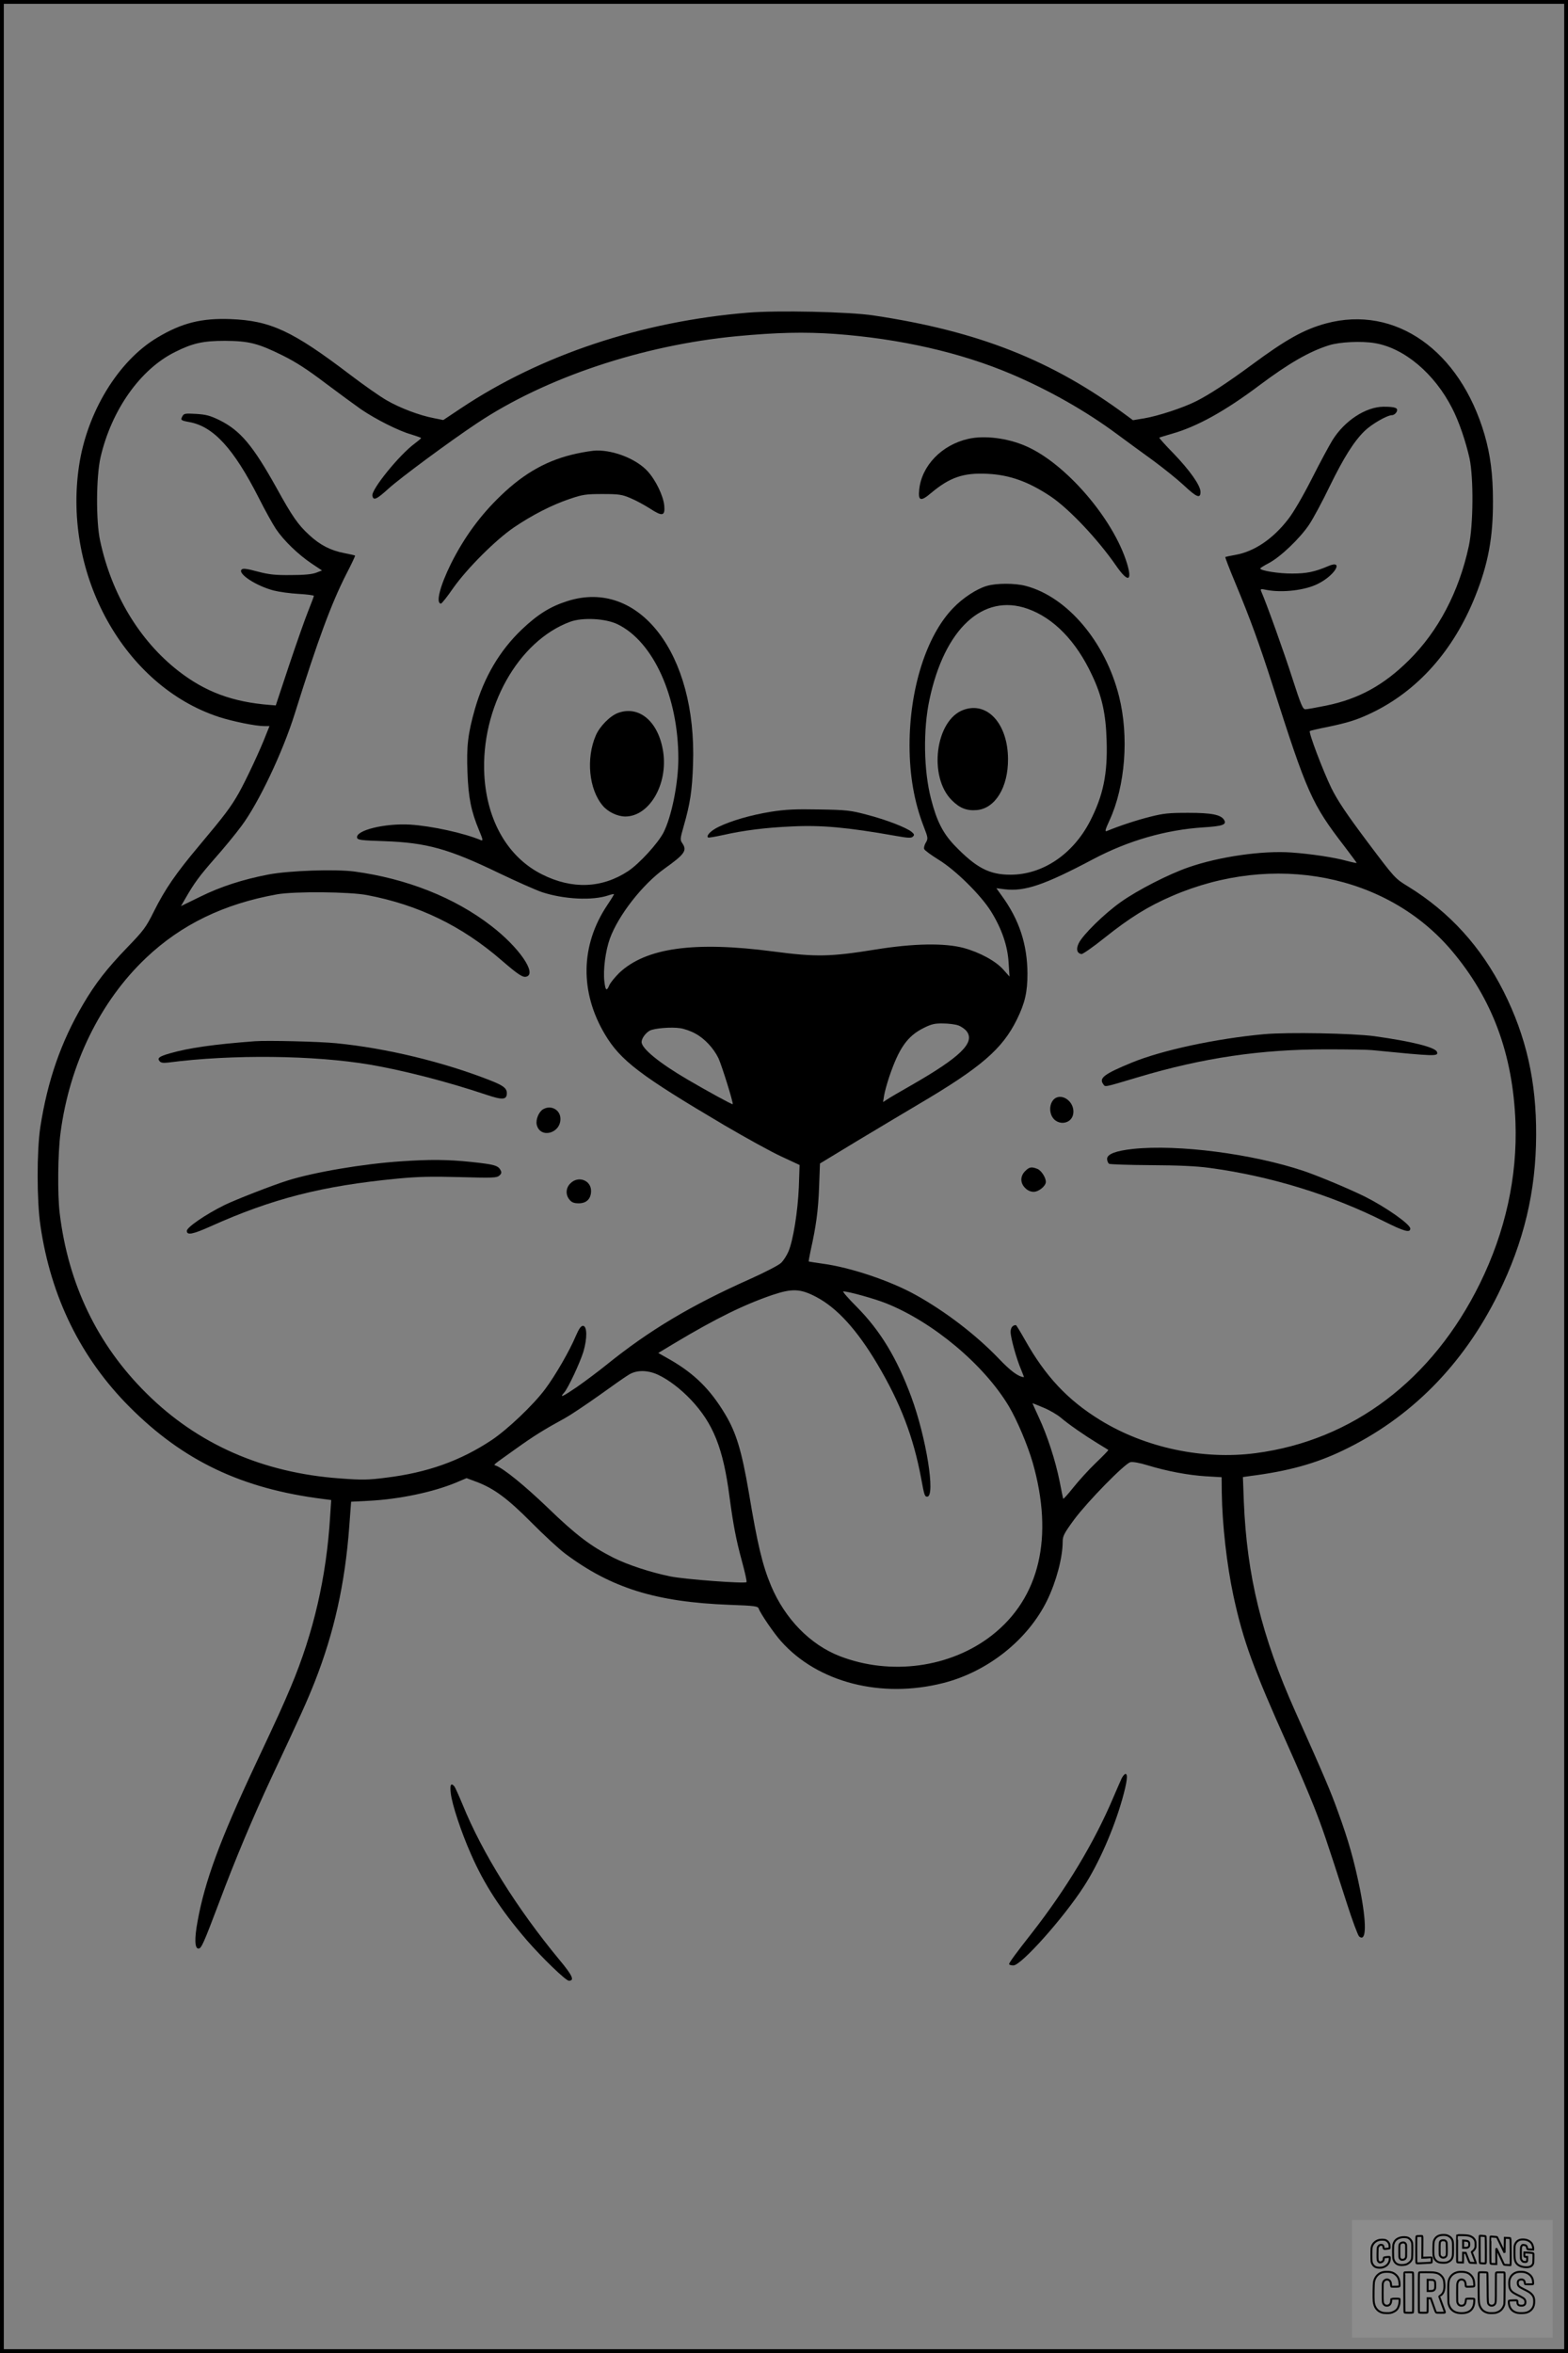 <?xml version="1.0" encoding="UTF-8"?>
<svg xmlns="http://www.w3.org/2000/svg" version="1.0" width="1024pt" height="1536pt" viewBox="0 0 1024 1536" preserveAspectRatio="xMidYMid meet">
  <rect x="0" y="0" width="1024" height="1536" fill="#808080" stroke="none"/>
  <g transform="translate(0.00 0.00) scale(1)">
    <g transform="translate(0,1536) scale(0.1,-0.1)" fill="#000000" stroke="none">
      <path d="M4885 13319 c-695 -57 -1353 -276 -1876 -625 l-114 -76 -60 12 c-96 18 -224 67 -310 117 -44 25 -152 101 -240 168 -375 285 -518 352 -780 362 -189 7 -318 -25 -478 -121 -255 -152 -459 -487 -511 -838 -106 -713 297 -1436 913 -1638 93 -30 241 -60 298 -60 l33 0 -21 -52 c-39 -103 -134 -304 -179 -384 -54 -95 -93 -146 -259 -344 -153 -182 -223 -284 -296 -430 -52 -105 -68 -125 -174 -235 -133 -138 -208 -234 -289 -372 -144 -245 -232 -498 -279 -803 -23 -154 -23 -478 1 -640 68 -467 264 -865 582 -1184 352 -353 734 -534 1263 -601 l54 -7 -7 -107 c-24 -395 -108 -759 -256 -1111 -56 -132 -75 -175 -234 -513 -230 -490 -329 -759 -376 -1021 -21 -113 -18 -176 6 -176 19 0 32 29 135 301 105 281 222 558 339 809 202 430 234 502 285 630 127 323 198 640 226 1016 l12 161 116 6 c197 10 417 56 567 118 l71 30 67 -25 c113 -43 201 -108 357 -265 80 -81 179 -172 220 -203 300 -224 592 -316 1073 -334 166 -6 186 -9 191 -25 10 -30 99 -161 146 -213 239 -269 655 -376 1061 -272 289 74 550 281 676 538 60 123 102 280 102 385 0 36 10 55 76 145 88 118 329 364 366 373 15 4 60 -4 112 -20 128 -39 267 -65 382 -72 l102 -6 1 -101 c3 -209 33 -472 76 -673 64 -295 129 -473 357 -981 60 -133 135 -309 167 -390 57 -144 81 -214 216 -634 36 -113 73 -212 81 -219 48 -40 50 85 5 311 -38 186 -74 314 -143 503 -47 131 -84 219 -280 657 -219 490 -315 885 -335 1367 l-6 161 49 7 c244 31 424 80 603 166 442 211 786 558 1016 1024 167 338 246 669 247 1035 2 350 -65 644 -212 937 -148 293 -353 519 -624 686 -87 53 -87 54 -267 293 -137 183 -192 265 -234 349 -54 111 -150 363 -141 373 3 2 56 15 118 27 133 28 188 45 283 90 302 144 537 407 679 762 85 212 117 386 116 622 0 174 -17 303 -55 434 -161 550 -583 847 -1034 726 -144 -39 -260 -103 -491 -274 -152 -112 -274 -192 -358 -234 -85 -43 -250 -97 -340 -112 l-73 -12 -42 31 c-487 361 -970 551 -1654 653 -159 24 -628 34 -818 18z m570 -139 c423 -31 818 -121 1150 -262 247 -105 491 -244 690 -392 61 -45 166 -122 234 -171 68 -50 159 -123 201 -162 85 -80 110 -90 110 -44 0 42 -70 141 -179 254 -52 53 -92 98 -90 100 2 2 40 13 84 26 162 46 345 147 570 316 191 143 326 221 454 261 69 22 214 29 300 14 192 -32 390 -199 505 -426 44 -85 88 -215 113 -326 27 -128 25 -437 -5 -574 -64 -297 -199 -554 -391 -744 -163 -162 -328 -253 -540 -296 -64 -13 -125 -24 -136 -24 -17 0 -29 28 -85 202 -52 163 -168 487 -204 569 -6 15 -2 16 36 8 103 -20 255 -2 337 41 113 57 169 160 64 114 -87 -37 -140 -48 -233 -48 -87 -1 -210 19 -210 33 0 3 25 19 56 35 76 40 203 161 264 252 27 41 88 154 134 250 91 186 158 293 228 361 45 44 147 103 179 103 10 0 23 9 29 20 14 27 -6 35 -85 35 -115 -1 -253 -90 -333 -218 -21 -34 -82 -147 -135 -252 -57 -112 -120 -221 -155 -265 -99 -128 -220 -210 -343 -232 -35 -6 -66 -13 -67 -14 -2 -2 27 -78 66 -171 97 -233 158 -401 242 -663 226 -708 256 -777 471 -1056 43 -57 79 -105 79 -107 0 -2 -30 4 -67 14 -79 22 -232 45 -358 54 -188 14 -474 -27 -674 -97 -128 -44 -333 -149 -441 -226 -109 -77 -249 -215 -275 -269 -19 -39 -12 -65 17 -71 8 -2 78 47 154 108 162 129 282 204 438 271 664 287 1403 143 1826 -356 265 -313 400 -675 417 -1120 13 -358 -66 -715 -232 -1053 -310 -630 -832 -1025 -1465 -1108 -343 -45 -721 35 -1015 216 -212 130 -358 286 -491 523 -30 53 -57 97 -59 97 -22 0 -35 -17 -35 -45 0 -38 39 -178 69 -247 11 -27 19 -48 18 -48 -37 3 -87 40 -167 124 -145 151 -345 305 -540 413 -165 92 -427 180 -608 204 -48 7 -88 13 -90 14 -2 1 4 33 12 71 36 162 49 258 55 409 l6 160 231 140 c128 77 312 187 410 245 411 242 550 362 645 555 53 108 69 179 69 300 -1 191 -54 352 -168 508 l-35 49 54 -7 c131 -16 260 28 579 197 227 120 472 191 718 207 128 8 155 18 136 49 -21 34 -82 46 -234 46 -124 0 -160 -3 -250 -26 -88 -22 -200 -59 -282 -93 -14 -5 -10 9 18 70 103 224 128 548 62 810 -89 355 -337 648 -608 720 -71 19 -193 19 -256 0 -66 -19 -157 -79 -219 -144 -175 -180 -285 -528 -285 -896 0 -194 30 -369 92 -529 29 -75 30 -80 14 -107 -9 -15 -14 -34 -10 -42 3 -8 44 -38 92 -68 111 -67 279 -233 345 -340 70 -113 108 -225 114 -334 l6 -90 -41 46 c-50 56 -153 112 -259 141 -124 33 -325 30 -573 -10 -298 -48 -389 -50 -670 -13 -517 68 -832 24 -1006 -140 -28 -28 -57 -63 -64 -79 -18 -43 -26 -37 -33 23 -9 74 7 200 36 280 55 152 214 355 357 457 133 95 149 118 115 167 -14 20 -13 30 10 110 43 150 55 232 61 403 26 723 -353 1216 -821 1066 -111 -35 -194 -87 -297 -185 -144 -137 -247 -311 -307 -521 -45 -160 -55 -240 -48 -413 6 -165 24 -253 76 -378 24 -57 27 -69 13 -64 -111 47 -323 93 -462 102 -166 10 -357 -37 -348 -85 3 -15 23 -18 178 -23 276 -10 419 -49 750 -209 113 -54 239 -110 280 -124 144 -47 329 -56 433 -21 20 7 37 10 37 8 0 -3 -20 -36 -45 -73 -174 -261 -179 -565 -15 -841 102 -172 230 -269 780 -594 140 -82 308 -175 374 -205 l118 -55 -5 -145 c-7 -160 -37 -348 -68 -420 -11 -26 -33 -60 -48 -74 -15 -15 -106 -62 -202 -105 -388 -173 -659 -335 -939 -561 -52 -42 -139 -107 -192 -144 -92 -63 -118 -75 -83 -36 25 28 102 192 125 266 26 88 25 169 -3 169 -13 0 -26 -19 -46 -65 -40 -96 -134 -259 -200 -347 -77 -104 -248 -266 -352 -335 -203 -134 -417 -211 -687 -244 -117 -15 -156 -16 -301 -5 -504 36 -930 223 -1265 556 -320 317 -510 712 -566 1175 -15 123 -12 392 5 522 59 452 260 862 559 1145 230 218 509 353 856 415 114 20 471 17 587 -5 337 -64 621 -202 880 -427 108 -93 138 -113 162 -105 68 21 -51 193 -231 331 -239 185 -553 309 -895 355 -127 16 -425 6 -561 -20 -166 -32 -312 -79 -445 -145 l-125 -61 26 45 c61 107 95 152 193 264 57 64 137 161 176 214 112 150 270 482 349 736 152 485 238 716 336 909 34 65 59 119 57 120 -2 2 -33 9 -69 16 -90 17 -160 53 -231 119 -72 66 -110 120 -213 307 -155 278 -236 374 -372 442 -62 30 -88 37 -153 41 -72 4 -80 3 -90 -16 -13 -24 -10 -27 44 -37 159 -28 291 -173 455 -495 40 -80 91 -171 112 -203 52 -77 146 -167 232 -225 l69 -46 -39 -15 c-27 -10 -78 -15 -164 -15 -102 -1 -142 3 -218 23 -71 19 -95 22 -104 13 -27 -27 95 -107 210 -137 35 -9 108 -19 163 -22 54 -3 99 -9 99 -13 0 -3 -16 -46 -36 -96 -20 -49 -76 -208 -125 -354 l-88 -265 -38 3 c-243 19 -422 85 -598 222 -254 198 -436 500 -511 850 -28 127 -26 421 3 546 72 309 260 574 486 686 116 58 183 73 327 73 156 -1 215 -16 375 -95 87 -43 164 -93 280 -181 88 -66 193 -143 233 -171 97 -66 248 -142 328 -164 35 -11 64 -21 64 -24 0 -3 -19 -18 -41 -35 -100 -73 -285 -301 -277 -341 6 -34 27 -25 105 46 76 69 396 306 578 427 445 297 1078 509 1694 568 265 25 443 29 646 15z m1256 -1794 c170 -60 317 -211 420 -432 65 -136 91 -253 96 -429 7 -217 -22 -357 -108 -525 -112 -217 -310 -350 -520 -350 -139 0 -224 45 -365 191 -77 81 -117 160 -154 305 -48 185 -52 452 -10 647 98 463 350 696 641 593z m-2678 -101 c234 -113 397 -474 397 -877 0 -161 -44 -379 -97 -483 -37 -71 -157 -202 -230 -251 -171 -113 -366 -121 -563 -22 -222 111 -360 348 -377 648 -24 439 220 875 560 1001 81 30 232 22 310 -16z m2226 -2619 c19 -7 43 -24 54 -38 56 -74 -40 -168 -361 -352 -74 -42 -146 -84 -160 -94 l-25 -16 7 44 c4 24 19 78 33 120 64 189 119 267 226 320 50 25 72 30 126 29 36 0 82 -6 100 -13z m-1718 -53 c60 -32 119 -95 151 -161 21 -45 99 -294 93 -300 -3 -4 -167 86 -295 161 -183 107 -300 202 -300 245 0 23 26 59 53 74 30 16 141 25 200 16 26 -4 70 -19 98 -35z m789 -1719 c136 -71 267 -215 400 -439 151 -255 235 -474 286 -747 20 -109 23 -118 39 -118 56 0 -6 387 -104 652 -94 253 -201 430 -355 586 -56 56 -96 102 -89 102 33 0 199 -46 278 -77 307 -122 640 -400 803 -672 55 -93 122 -252 156 -368 139 -487 46 -884 -266 -1128 -270 -211 -661 -265 -994 -136 -193 75 -357 243 -448 458 -57 136 -89 270 -146 612 -46 269 -82 390 -156 512 -96 160 -199 261 -354 351 l-81 46 108 65 c269 161 453 251 638 314 129 43 182 41 285 -13z m-1033 -508 c70 -33 146 -91 214 -162 148 -157 212 -319 253 -634 25 -186 43 -281 82 -424 19 -70 33 -131 29 -134 -11 -11 -400 18 -495 37 -129 26 -279 75 -375 123 -146 74 -243 147 -427 325 -152 146 -289 257 -340 276 -17 6 -25 -2 126 106 124 89 189 129 328 205 36 20 136 87 222 148 86 62 173 123 194 135 51 31 121 30 189 -1z m2518 -215 c39 -16 88 -45 110 -63 54 -46 155 -116 240 -168 39 -23 71 -44 73 -45 2 -2 -35 -40 -82 -85 -47 -45 -113 -118 -148 -162 -34 -43 -64 -76 -65 -71 -1 4 -12 55 -23 113 -27 135 -81 301 -136 418 -23 50 -42 92 -41 92 2 0 34 -13 72 -29z"></path>
      <path d="M6323 12495 c-173 -39 -304 -175 -320 -331 -8 -75 10 -80 79 -21 121 101 210 132 367 124 146 -7 270 -52 416 -150 120 -82 305 -278 424 -450 77 -111 107 -104 71 15 -89 292 -403 656 -663 767 -120 52 -270 70 -374 46z"></path>
      <path d="M3770 12400 c-189 -40 -342 -124 -498 -274 -135 -129 -240 -273 -326 -444 -73 -147 -102 -262 -66 -262 5 0 42 46 81 103 91 128 275 312 395 394 118 80 246 146 364 186 86 29 106 32 215 32 107 0 127 -3 183 -27 34 -14 91 -45 127 -68 81 -53 99 -49 93 19 -6 65 -57 169 -109 225 -71 78 -217 137 -333 135 -22 0 -79 -9 -126 -19z"></path>
      <path d="M5035 10061 c-130 -21 -259 -58 -343 -99 -49 -24 -81 -56 -68 -69 2 -3 47 5 98 16 132 30 280 49 448 56 193 10 366 -6 677 -61 84 -15 105 -16 115 -5 11 10 9 16 -9 31 -36 29 -169 80 -293 112 -105 28 -132 31 -310 34 -156 3 -219 0 -315 -15z"></path>
      <path d="M8255 8609 c-314 -29 -665 -104 -865 -186 -177 -73 -214 -100 -186 -139 16 -21 -4 -25 231 45 422 126 798 181 1225 181 140 0 275 -2 300 -5 415 -41 436 -42 424 -11 -12 30 -165 68 -409 102 -141 19 -567 27 -720 13z"></path>
      <path d="M1665 8563 c-268 -20 -434 -44 -555 -79 -70 -20 -85 -31 -68 -51 9 -11 24 -13 58 -9 415 54 951 48 1317 -14 221 -38 507 -112 752 -194 112 -38 141 -37 141 8 0 32 -23 50 -110 84 -303 119 -677 210 -1005 242 -108 11 -451 19 -530 13z"></path>
      <path d="M6887 8188 c-24 -19 -35 -59 -25 -95 24 -90 148 -80 148 11 0 69 -75 120 -123 84z"></path>
      <path d="M3547 8119 c-28 -16 -49 -67 -42 -100 21 -93 155 -60 155 37 0 59 -61 93 -113 63z"></path>
      <path d="M7400 7860 c-113 -12 -170 -34 -170 -65 0 -13 6 -27 13 -32 6 -4 129 -8 272 -9 182 -1 298 -6 385 -18 393 -53 789 -174 1137 -348 132 -66 173 -78 173 -48 0 28 -158 139 -295 208 -101 50 -301 134 -401 168 -334 112 -820 175 -1114 144z"></path>
      <path d="M2619 7779 c-245 -16 -570 -71 -743 -126 -96 -30 -340 -125 -411 -160 -125 -62 -245 -145 -245 -168 0 -30 38 -23 154 29 405 182 731 265 1220 312 134 13 223 15 410 10 215 -6 240 -5 257 10 14 12 16 21 8 35 -16 31 -41 38 -192 54 -155 16 -269 17 -458 4z"></path>
      <path d="M6695 7715 c-16 -15 -25 -36 -25 -55 0 -19 9 -40 25 -55 15 -16 36 -25 55 -25 34 0 80 38 80 65 0 29 -31 76 -56 85 -38 15 -53 12 -79 -15z"></path>
      <path d="M3725 7635 c-30 -29 -33 -74 -6 -106 14 -18 29 -24 61 -24 51 0 80 30 80 81 0 70 -84 101 -135 49z"></path>
      <path d="M6292 10726 c-183 -66 -231 -436 -76 -590 52 -52 98 -70 165 -64 119 12 203 149 202 333 -1 230 -135 378 -291 321z"></path>
      <path d="M4036 10706 c-52 -19 -120 -88 -145 -147 -65 -150 -45 -352 45 -458 34 -41 95 -70 146 -71 157 -1 281 208 249 422 -30 197 -156 305 -295 254z"></path>
      <path d="M7326 3753 c-7 -16 -33 -73 -56 -128 -124 -293 -307 -596 -531 -883 -103 -131 -149 -194 -149 -203 0 -5 12 -9 28 -9 51 0 327 309 460 515 98 151 195 373 251 570 32 114 38 165 21 165 -5 0 -16 -12 -24 -27z"></path>
      <path d="M2944 3653 c8 -72 68 -253 131 -395 86 -197 194 -364 365 -563 99 -114 255 -265 275 -265 39 0 24 34 -62 137 -278 336 -503 696 -632 1013 -24 58 -48 111 -53 118 -23 27 -31 12 -24 -45z"></path>
    </g>
  </g>
  <rect x="0.0" y="0.0" width="1024.0" height="1536.0" fill="none" stroke="black" stroke-width="5"></rect>
  <g transform="translate(882.93 1449.20) scale(0.128)" opacity="1.0">
    <rect x="0" y="0" width="1024.0" height="600.0" fill="white" fill-opacity="0.1"></rect>
    <g transform="translate(0,650) scale(0.1,-0.1)" stroke="none">
      <path fill="none" stroke="#000000" stroke-width="100" d="M4491 5720 c-164 -43 -269 -147 -319 -315 -19 -65 -29 -577 -13 -693 25 -190 116 -310 276 -367 63 -23 284 -32 370 -16 122 22 249 110 294 205 51 104 56 150 56 496 0 341 -4 385 -48 478 -46 100 -156 184 -282 217 -83 21 -241 19 -334 -5z m270 -273 c19 -12 43 -40 54 -62 18 -37 20 -64 23 -320 5 -339 -1 -384 -56 -436 -87 -82 -235 -56 -289 51 -22 43 -23 53 -23 335 0 314 7 370 52 412 34 32 66 42 139 42 53 1 73 -4 100 -22z"></path>
      <path fill="none" stroke="#000000" stroke-width="100" d="M5367 5723 c-4 -3 -7 -311 -7 -683 0 -618 1 -679 17 -691 12 -10 51 -14 152 -14 l136 0 3 248 2 248 67 -3 67 -3 34 -85 c18 -47 58 -152 89 -235 30 -82 63 -158 73 -168 14 -15 40 -19 165 -24 l148 -6 -5 34 c-4 19 -49 143 -102 276 -53 133 -96 246 -96 251 0 6 15 19 33 31 53 33 104 92 134 156 27 57 28 67 27 195 0 115 -4 144 -23 193 -31 80 -76 135 -148 183 -83 56 -166 82 -303 94 -129 11 -453 14 -463 3z m541 -300 c55 -27 77 -73 77 -163 0 -61 -4 -82 -23 -111 -34 -55 -73 -69 -191 -69 l-101 0 0 187 0 186 101 -6 c66 -4 114 -12 137 -24z"></path>
      <path fill="none" stroke="#000000" stroke-width="100" d="M6514 5685 c-4 -9 -5 -320 -2 -690 3 -511 7 -678 16 -687 19 -19 273 -30 291 -13 11 11 13 126 12 675 -1 364 -6 672 -11 685 -11 28 -27 31 -187 40 -99 6 -114 5 -119 -10z"></path>
      <path fill="none" stroke="#000000" stroke-width="100" d="M3355 5683 c-27 -3 -55 -9 -62 -15 -10 -8 -13 -150 -13 -683 0 -592 2 -674 15 -685 12 -10 52 -11 173 -6 362 15 578 29 590 38 8 7 12 46 12 129 0 108 -2 119 -20 129 -11 6 -24 9 -28 7 -4 -3 -103 -8 -221 -12 l-214 -7 5 545 c4 384 2 549 -5 556 -11 11 -120 12 -232 4z"></path>
      <path fill="none" stroke="#000000" stroke-width="100" d="M7067 5654 c-4 -4 -7 -310 -7 -680 0 -625 1 -673 18 -692 15 -18 31 -21 152 -24 l134 -3 -3 400 c-2 277 1 397 8 390 11 -11 153 -311 251 -530 96 -215 128 -281 142 -292 7 -6 82 -14 165 -17 l153 -7 11 28 c14 34 3 1333 -11 1347 -5 5 -70 11 -144 14 l-136 5 -1 -54 c-1 -30 -5 -200 -8 -379 l-6 -325 -73 150 c-40 83 -123 256 -184 385 -61 129 -117 242 -125 252 -11 12 -40 18 -121 22 -59 4 -130 9 -157 12 -28 3 -54 2 -58 -2z"></path>
      <path fill="none" stroke="#000000" stroke-width="100" d="M2507 5614 c-220 -49 -342 -159 -394 -357 -24 -91 -24 -641 0 -740 57 -233 232 -339 510 -310 56 6 127 21 158 33 76 29 187 114 226 174 64 95 67 114 71 505 2 232 -1 371 -8 404 -27 126 -116 235 -228 278 -74 29 -236 35 -335 13z m191 -281 c15 -11 36 -35 47 -54 19 -32 20 -52 20 -349 0 -309 0 -316 -23 -362 -31 -62 -75 -89 -155 -95 -53 -4 -67 -2 -97 19 -19 13 -44 41 -55 63 -19 37 -20 60 -20 350 0 337 2 351 60 405 54 51 169 63 223 23z"></path>
      <path fill="none" stroke="#000000" stroke-width="100" d="M8568 5491 c-133 -43 -219 -134 -262 -280 -13 -45 -16 -107 -16 -343 0 -320 9 -395 60 -506 73 -156 258 -255 506 -269 191 -11 324 47 376 165 19 42 22 70 26 288 4 209 3 242 -11 256 -19 18 -186 38 -347 41 l-105 2 -3 -95 c-1 -52 2 -102 7 -109 6 -10 33 -16 75 -19 l66 -4 0 -105 c0 -98 -1 -105 -26 -130 -23 -23 -31 -25 -99 -21 -64 3 -79 7 -112 34 -21 16 -49 52 -63 80 -25 49 -25 51 -25 324 0 303 6 348 56 402 28 29 32 30 99 26 105 -6 152 -50 167 -158 8 -53 9 -54 48 -62 22 -5 90 -10 150 -11 l110 -2 3 43 c4 52 -30 180 -66 245 -53 99 -179 183 -317 212 -96 20 -226 18 -297 -4z"></path>
      <path fill="none" stroke="#000000" stroke-width="100" d="M1390 5484 c-203 -45 -359 -207 -390 -404 -13 -83 -13 -616 0 -694 20 -123 100 -235 203 -281 98 -45 271 -51 387 -13 211 67 340 238 340 451 0 54 -3 69 -17 74 -24 9 -264 -15 -280 -28 -7 -7 -13 -31 -13 -60 0 -56 -13 -95 -43 -128 -31 -34 -95 -61 -144 -61 -35 0 -48 6 -77 35 -52 52 -58 99 -54 423 3 257 5 280 24 323 42 89 120 132 202 109 53 -14 72 -42 81 -120 11 -90 15 -92 150 -79 62 6 125 15 138 20 25 9 25 10 21 107 -3 82 -9 106 -33 155 -33 68 -97 130 -163 160 -60 27 -235 33 -332 11z"></path>
      <path fill="none" stroke="#000000" stroke-width="100" d="M1600 3845 c-239 -44 -424 -235 -476 -495 -22 -109 -33 -831 -15 -1000 31 -300 174 -492 425 -572 45 -15 100 -21 211 -25 181 -6 263 8 380 66 147 73 214 152 266 311 26 78 32 117 37 219 4 98 2 125 -9 132 -22 14 -393 11 -407 -3 -7 -7 -12 -39 -12 -73 0 -169 -84 -275 -217 -275 -68 0 -110 18 -150 64 -65 73 -68 99 -68 606 0 446 1 456 22 515 78 208 337 201 392 -11 6 -23 13 -75 16 -115 3 -41 10 -78 15 -83 10 -10 289 -10 357 0 63 9 67 18 60 147 -12 210 -62 331 -181 445 -86 82 -165 123 -280 146 -94 19 -261 20 -366 1z"></path>
      <path fill="none" stroke="#000000" stroke-width="100" d="M5376 3840 c-151 -39 -268 -118 -350 -237 -106 -157 -118 -245 -114 -863 4 -463 5 -477 27 -550 33 -106 72 -178 131 -243 123 -135 290 -197 526 -197 326 0 528 127 610 384 34 106 48 339 20 349 -29 12 -386 9 -400 -2 -7 -6 -16 -44 -20 -85 -17 -192 -81 -266 -226 -266 -93 1 -163 55 -197 152 -16 48 -18 92 -18 503 0 437 1 452 22 520 26 81 57 119 121 147 78 35 188 8 237 -56 30 -40 55 -133 55 -206 0 -92 6 -95 157 -92 70 1 161 5 201 8 87 8 88 9 78 158 -12 189 -62 314 -170 422 -76 76 -130 109 -241 144 -102 33 -337 38 -449 10z"></path>
      <path fill="none" stroke="#000000" stroke-width="100" d="M8441 3845 c-204 -45 -357 -196 -406 -402 -24 -99 -17 -331 13 -416 47 -137 141 -225 342 -323 334 -162 396 -203 438 -284 19 -37 23 -57 20 -116 -3 -59 -8 -77 -30 -107 -39 -50 -98 -70 -190 -65 -137 7 -187 57 -188 185 0 95 4 94 -223 86 -106 -3 -198 -10 -204 -16 -17 -13 -17 -107 1 -200 44 -226 196 -375 436 -423 103 -20 339 -15 435 10 199 53 340 189 391 377 21 78 28 222 15 311 -16 115 -56 191 -145 276 -85 81 -145 117 -386 235 -250 122 -298 173 -301 319 -3 109 52 167 164 175 115 8 183 -49 194 -164 3 -32 10 -64 16 -70 10 -14 340 -17 387 -4 24 7 25 9 22 92 -5 150 -54 269 -153 369 -69 70 -189 133 -297 155 -90 18 -265 18 -351 0z"></path>
      <path fill="none" stroke="#000000" stroke-width="100" d="M2710 3833 c-14 -2 -29 -9 -35 -14 -7 -7 -9 -354 -7 -1017 3 -910 5 -1008 20 -1019 20 -16 384 -18 413 -3 19 10 19 32 19 1019 0 923 -1 1010 -16 1022 -13 10 -61 14 -193 16 -97 1 -187 -1 -201 -4z"></path>
      <path fill="none" stroke="#000000" stroke-width="100" d="M3455 3833 c-47 -12 -45 32 -45 -1034 0 -987 0 -1009 19 -1019 12 -6 98 -10 210 -10 159 0 192 3 205 16 14 13 16 61 16 370 l0 355 81 -3 82 -3 88 -245 c49 -135 105 -292 124 -350 20 -58 45 -113 57 -122 18 -16 45 -18 229 -18 184 0 210 2 216 16 7 19 16 -7 -153 448 -74 197 -134 362 -134 366 0 4 23 22 50 40 162 104 228 273 217 560 -8 225 -46 336 -153 450 -104 110 -219 160 -413 179 -101 11 -657 13 -696 4z m721 -409 c64 -48 69 -61 72 -231 4 -176 -7 -223 -59 -267 -43 -36 -89 -46 -216 -46 l-113 0 0 286 0 286 144 -4 c127 -3 148 -5 172 -24z"></path>
      <path fill="none" stroke="#000000" stroke-width="100" d="M6510 3834 c-51 -11 -50 7 -50 -683 1 -672 7 -842 35 -951 45 -175 148 -311 289 -380 117 -58 200 -73 376 -68 124 4 156 9 225 32 108 37 176 79 246 153 61 66 117 169 140 258 9 37 13 248 16 831 4 727 3 782 -13 795 -13 11 -57 14 -204 14 -171 0 -190 -2 -209 -19 -21 -19 -21 -19 -21 -746 0 -782 0 -782 -52 -861 -64 -95 -228 -106 -302 -19 -61 73 -60 64 -66 877 -4 562 -8 745 -17 754 -13 13 -341 23 -393 13z"></path>
    </g>
  </g>
</svg>
